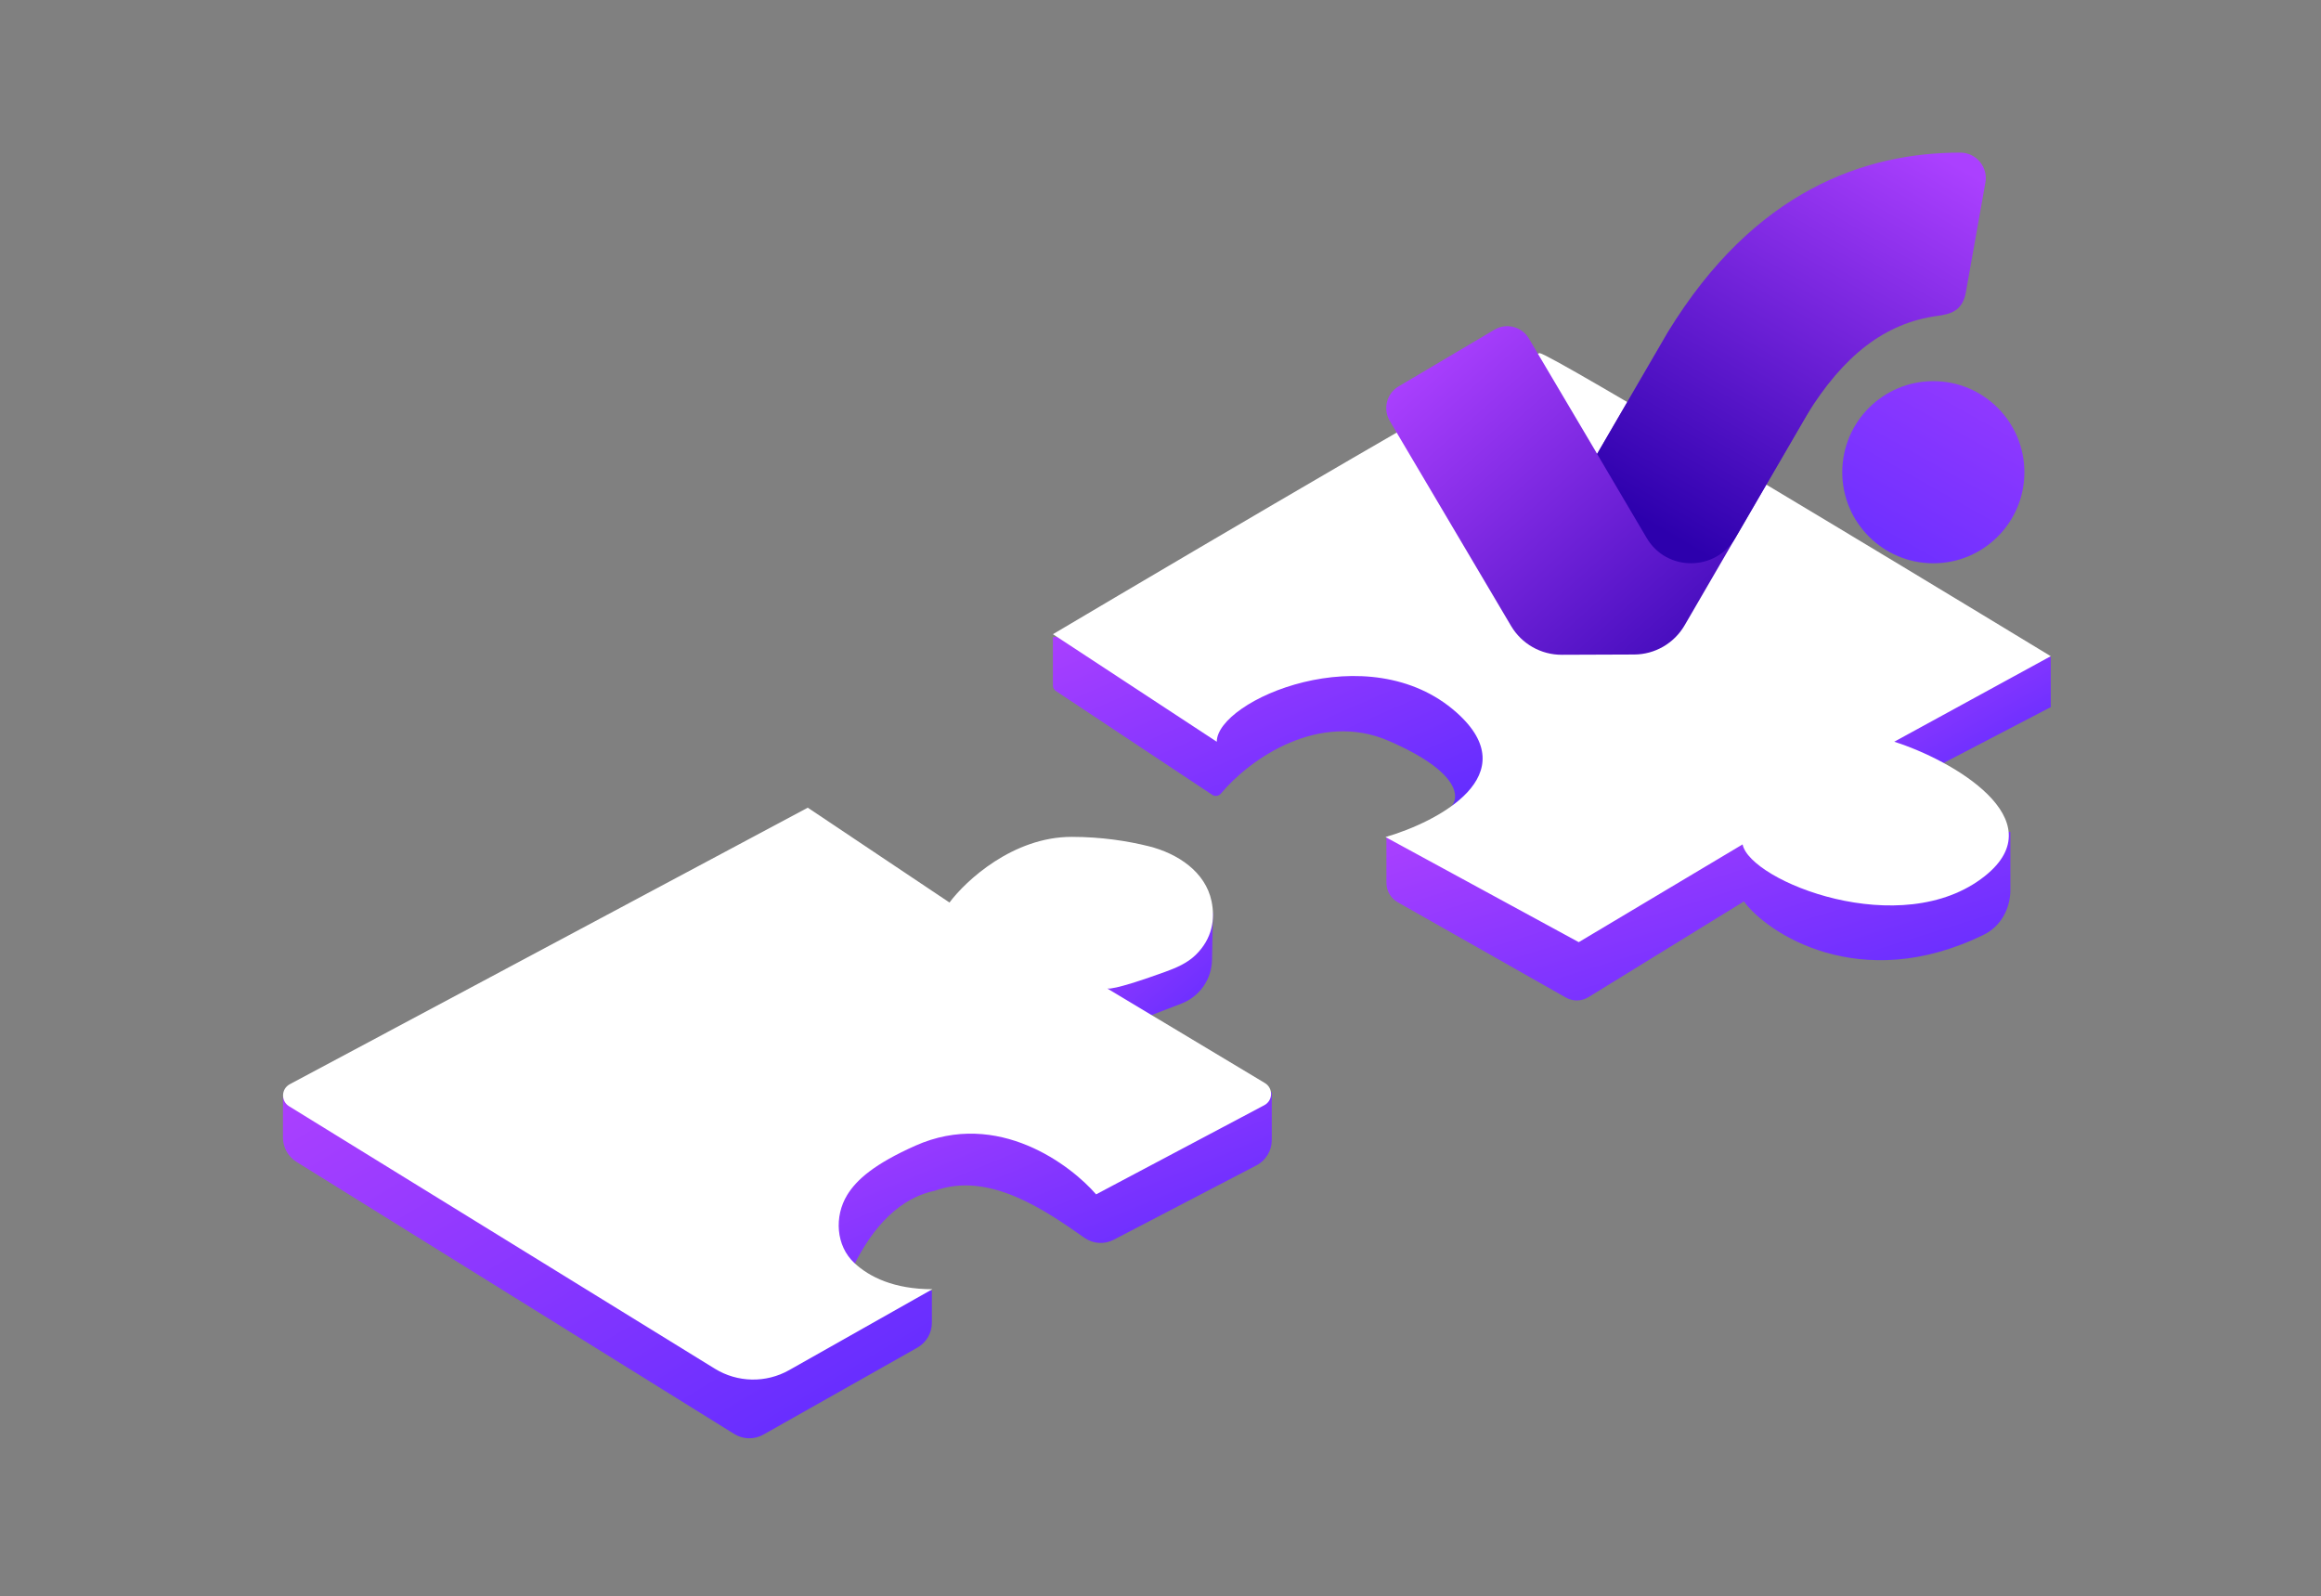 <svg width="730" height="502" viewBox="0 0 730 502" fill="none" xmlns="http://www.w3.org/2000/svg">
<rect x="0" y="0" width="730" height="502" fill="#808080" stroke="none"/>
<path d="M381.201 301.928L381.5 287C364.584 291.109 330.71 299.335 328.865 299.335C327.422 299.335 331.76 310.58 336.049 320.395C337.935 324.711 342.898 326.69 347.292 324.996L371.6 315.624C377.285 313.432 381.08 308.02 381.201 301.928Z" fill="url(#paint0_linear)"/>
<path d="M400 358.541V343.5L266.325 354.455C262.252 354.789 258.915 357.825 258.199 361.849L253.976 385.592C253.142 390.278 256.101 394.803 260.728 395.918L268.642 397.825C278 379 289.129 375.538 294 374.5C311.078 368.278 328.778 380.666 341.144 389.33C343.848 391.224 347.367 391.427 350.295 389.901L395.159 366.523C398.134 364.972 400 361.896 400 358.541Z" fill="url(#paint1_linear)"/>
<path d="M331.164 215.633V200.382L412.162 196.495L463.41 200.292C464.152 200.347 464.803 200.811 465.098 201.494L479.421 234.69C479.788 235.54 479.523 236.53 478.782 237.084L456.133 254.018C459.218 251.168 459.681 242.98 436.847 233.03C414.99 223.505 393.274 238.489 384.014 249.56C383.337 250.369 382.165 250.564 381.287 249.981L332.058 217.299C331.5 216.929 331.164 216.303 331.164 215.633Z" fill="url(#paint2_linear)"/>
<path d="M89 357.769V344.994L106.24 344.364C107.34 344.323 108.439 344.485 109.481 344.842L170.079 365.564C170.635 365.754 171.172 365.999 171.681 366.294L241.626 406.847C243.121 407.715 244.835 408.133 246.562 408.051L293.097 405.867V416.005C293.097 419.251 291.349 422.245 288.523 423.841L240.11 451.186C237.245 452.804 233.727 452.73 230.933 450.993L93.249 365.413C90.607 363.771 89 360.88 89 357.769Z" fill="url(#paint3_linear)"/>
<path d="M348.282 310.898L397.835 340.626C400.505 342.227 400.402 346.132 397.65 347.59L344.741 375.63C337.056 366.707 313.953 348.698 287.874 360.333C275.129 366.02 269.422 370.956 266.439 375.857C262.346 382.585 262.917 391.784 268.663 397.17C273.412 401.622 281.204 405.46 293.254 405.46L248.209 430.905C240.916 435.025 231.959 434.854 224.829 430.459L90.928 347.925C88.3 346.306 88.42 342.446 91.144 340.992L254.062 254.019L298.633 283.848C303.756 276.964 318.613 263.197 337.056 263.197C346.424 263.197 354.734 264.512 361.282 266.141C370.432 268.417 379.154 274.214 381.057 283.449C382.206 289.023 381.35 295.204 376.015 300.374C373.378 302.93 369.919 304.401 366.466 305.651C360.299 307.883 350.538 311.228 348.282 310.898Z" fill="white"/>
<path d="M436.057 277.662V263.179L499.935 267.046L632.31 261.632V279.843C632.31 285.746 629.294 291.34 623.995 293.94C584.808 313.165 555.455 293.142 548.499 283.5L499.61 313.602C497.437 314.94 494.708 314.989 492.488 313.731L439.605 283.752C437.412 282.509 436.057 280.183 436.057 277.662Z" fill="url(#paint4_linear)"/>
<path d="M645.001 222.388V206.555L587.905 205.801L574.789 232.19L610.281 240.484L645.001 222.388Z" fill="url(#paint5_linear)"/>
<path d="M331.164 199.458L382.701 233.281C382.701 220.213 430.392 199.458 458.083 224.057C480.237 243.735 452.443 258.392 435.776 263.26L496.544 296.314L548.081 265.566C550.388 277.097 598.079 296.314 624.232 275.559C646.722 257.712 613.72 238.918 595.772 233.281L645.001 206.376C592.695 174.604 487.313 111.058 484.236 111.058C481.16 111.058 380.906 169.991 331.164 199.458Z" fill="white"/>
<path d="M475.276 196.884L437.106 132.368C434.879 128.605 436.122 123.753 439.885 121.526L470.028 103.693C473.792 101.466 478.643 102.709 480.87 106.472L502.347 142.761L524.634 104.435C552.481 58.772 581.33 109.234 568.174 130.694L529.848 196.66C526.551 202.322 520.508 205.827 513.965 205.844L491.246 205.93C484.685 205.965 478.608 202.512 475.276 196.884Z" fill="url(#paint6_linear)"/>
<path d="M517.902 169.176C524.186 179.846 539.637 179.794 545.852 169.09L568.158 130.695C579.794 111.722 592.932 101.57 609.367 99.343C613.355 98.808 617.257 97.876 618.31 91.885L624.404 57.668C625.44 52.679 621.642 48 616.549 48C586.596 48 551.774 59.878 524.6 104.419L502.312 142.745L517.902 169.176Z" fill="url(#paint7_linear)"/>
<path d="M636.712 148.513C636.712 164.327 623.885 177.154 608.071 177.154C592.257 177.154 579.43 164.327 579.43 148.513C579.43 132.699 592.257 119.872 608.071 119.872C623.885 119.872 636.712 132.699 636.712 148.513Z" fill="url(#paint8_linear)"/>
<defs>
<linearGradient id="paint0_linear" x1="328.582" y1="287" x2="371.698" y2="336.532" gradientUnits="userSpaceOnUse">
<stop stop-color="#AB40FF"/>
<stop offset="1" stop-color="#5D2BFF"/>
</linearGradient>
<linearGradient id="paint1_linear" x1="252.492" y1="343.5" x2="293.247" y2="441.996" gradientUnits="userSpaceOnUse">
<stop stop-color="#AB40FF"/>
<stop offset="1" stop-color="#5D2BFF"/>
</linearGradient>
<linearGradient id="paint2_linear" x1="331.164" y1="196.495" x2="375.78" y2="299.278" gradientUnits="userSpaceOnUse">
<stop stop-color="#AB40FF"/>
<stop offset="1" stop-color="#5D2BFF"/>
</linearGradient>
<linearGradient id="paint3_linear" x1="89" y1="344.303" x2="191.815" y2="514.863" gradientUnits="userSpaceOnUse">
<stop stop-color="#AB40FF"/>
<stop offset="1" stop-color="#5D2BFF"/>
</linearGradient>
<linearGradient id="paint4_linear" x1="436.057" y1="261.632" x2="468.565" y2="366.521" gradientUnits="userSpaceOnUse">
<stop stop-color="#AB40FF"/>
<stop offset="1" stop-color="#5D2BFF"/>
</linearGradient>
<linearGradient id="paint5_linear" x1="574.789" y1="205.801" x2="606.038" y2="262.107" gradientUnits="userSpaceOnUse">
<stop stop-color="#AB40FF"/>
<stop offset="1" stop-color="#5D2BFF"/>
</linearGradient>
<linearGradient id="paint6_linear" x1="450.21" y1="109.448" x2="551.822" y2="223.952" gradientUnits="userSpaceOnUse">
<stop stop-color="#AB40FF"/>
<stop offset="1" stop-color="#2D00AD"/>
</linearGradient>
<linearGradient id="paint7_linear" x1="624.306" y1="57.073" x2="550.455" y2="183.267" gradientUnits="userSpaceOnUse">
<stop stop-color="#AB40FF"/>
<stop offset="1" stop-color="#2D00AD"/>
</linearGradient>
<linearGradient id="paint8_linear" x1="616.4" y1="66.185" x2="550.454" y2="183.268" gradientUnits="userSpaceOnUse">
<stop stop-color="#AB40FF"/>
<stop offset="1" stop-color="#5D2BFF"/>
</linearGradient>
</defs>
</svg>
